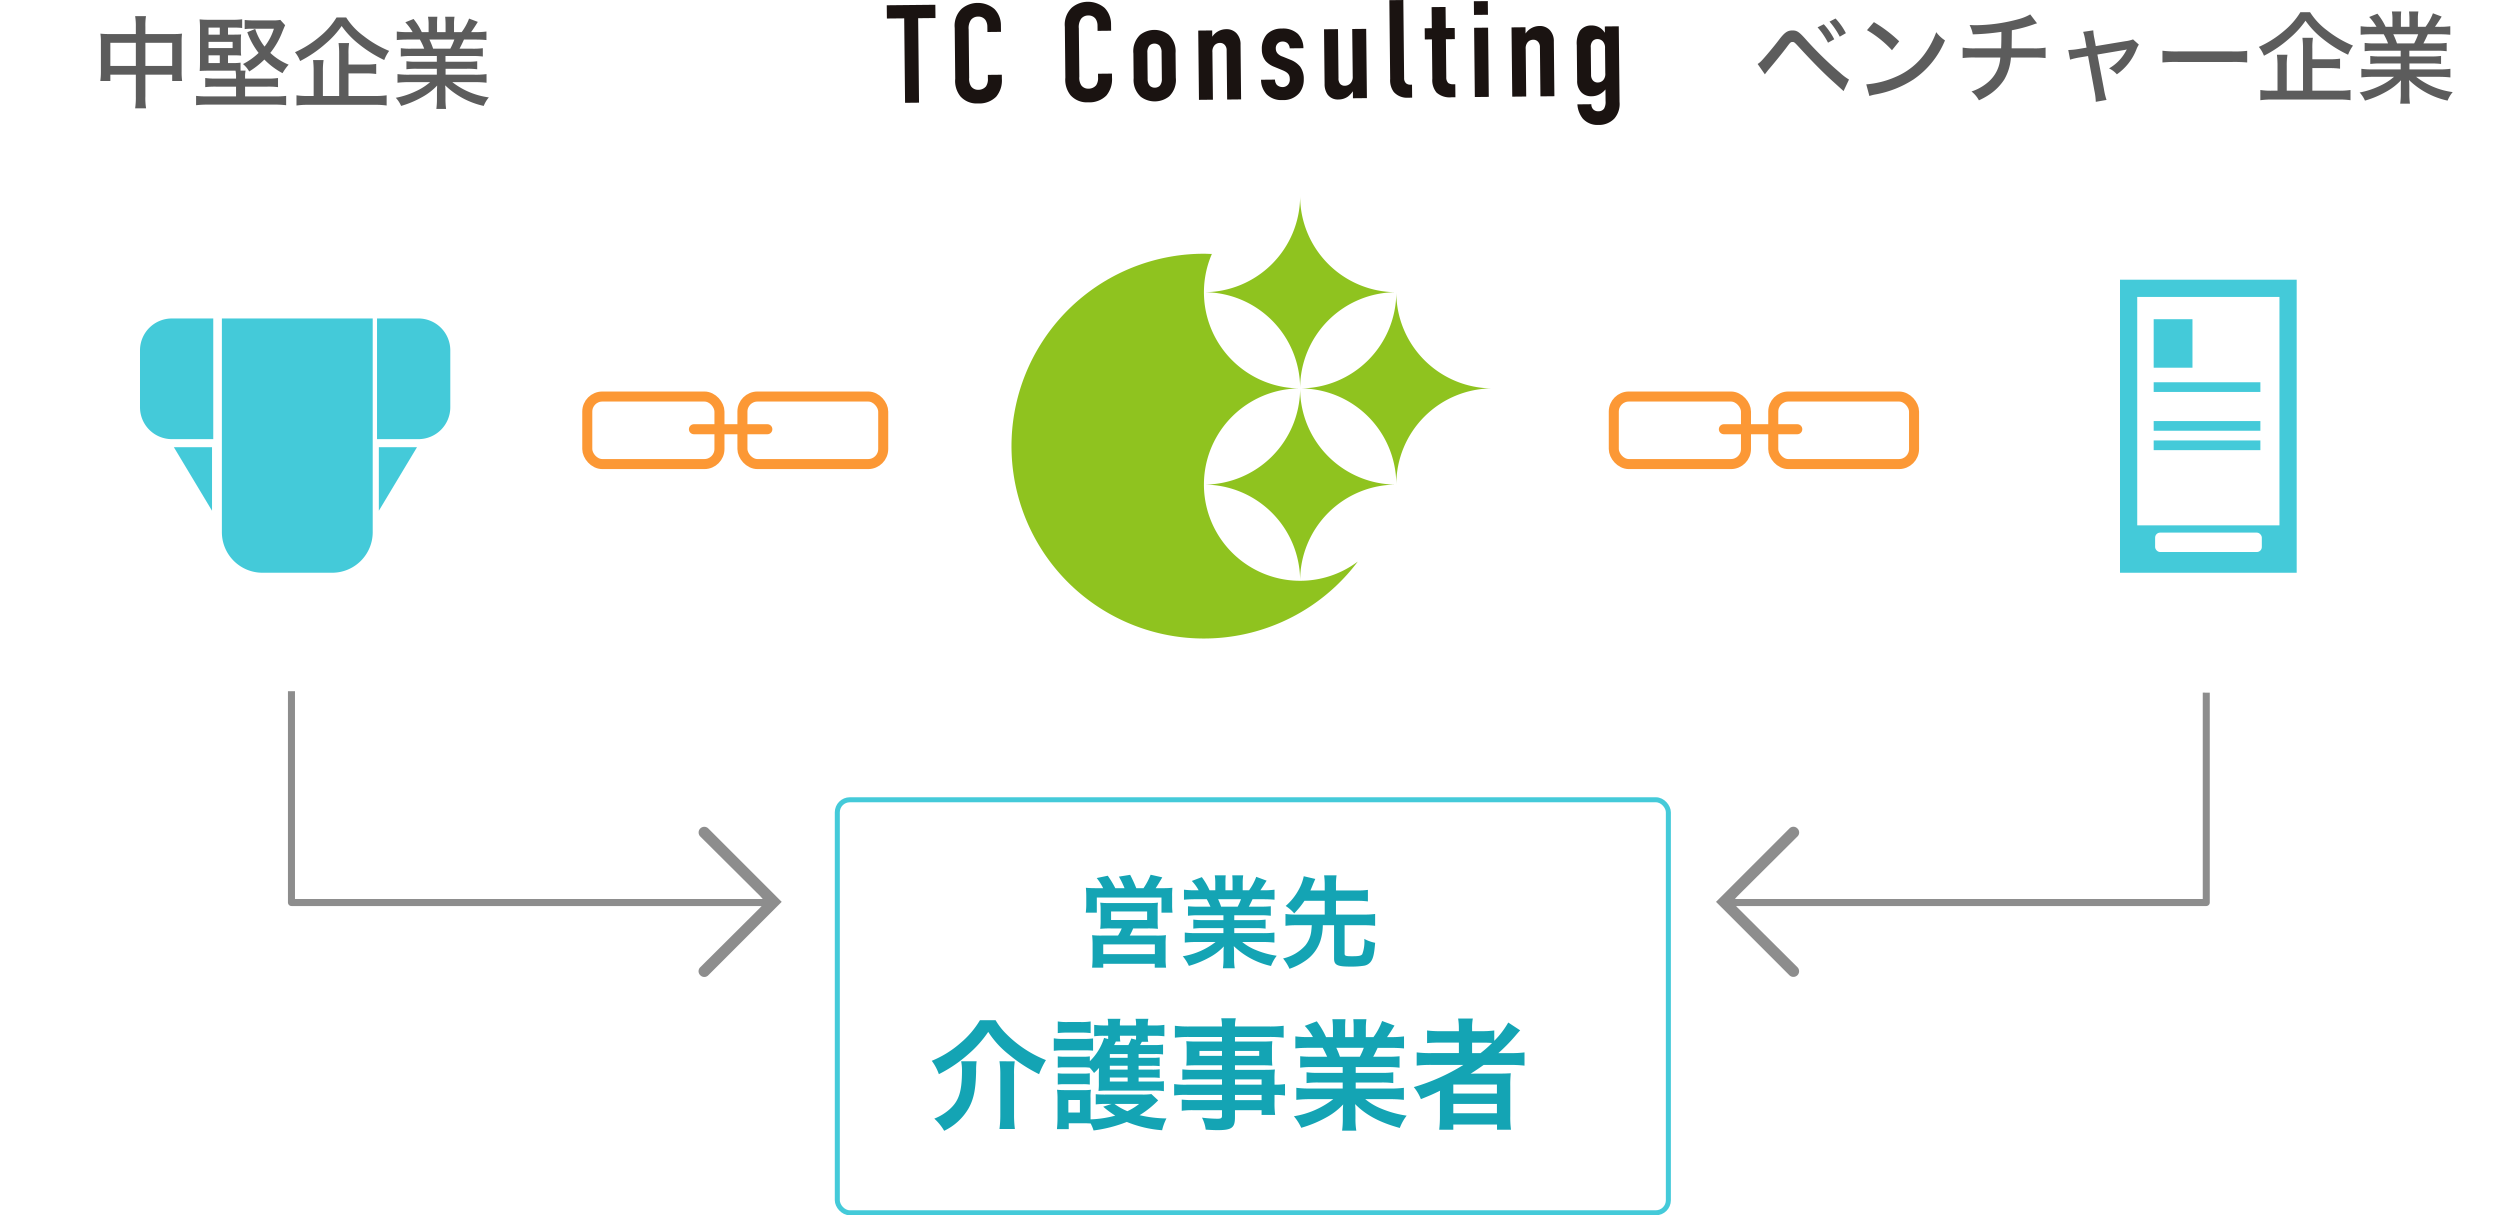 <svg xmlns="http://www.w3.org/2000/svg" xmlns:xlink="http://www.w3.org/1999/xlink" width="498" height="242.085" viewBox="0 0 498 242.085">
  <defs>
    <filter id="楕円形_252" x="0" y="30.828" width="115.867" height="115.867" filterUnits="userSpaceOnUse">
      <feOffset dy="3" input="SourceAlpha"/>
      <feGaussianBlur stdDeviation="3" result="blur"/>
      <feFlood flood-opacity="0.161"/>
      <feComposite operator="in" in2="blur"/>
      <feComposite in="SourceGraphic"/>
    </filter>
    <filter id="パス_5912" x="381.886" y="30.865" width="116.114" height="116.114" filterUnits="userSpaceOnUse">
      <feOffset dy="3" input="SourceAlpha"/>
      <feGaussianBlur stdDeviation="3" result="blur-2"/>
      <feFlood flood-opacity="0.161"/>
      <feComposite operator="in" in2="blur-2"/>
      <feComposite in="SourceGraphic"/>
    </filter>
  </defs>
  <g id="img022_sp" transform="translate(-328 -17271)">
    <g id="グループ_4884" data-name="グループ 4884" transform="translate(386.057 17402.682)" opacity="0.7">
      <path id="noun_Arrow_1167539" d="M4.283,13.817,16.218,1.941a1.1,1.1,0,0,0,0-1.6,1.1,1.1,0,0,0-1.6,0L.8,14.16h0l-.8.8.8.8h0l13.82,13.817a1.131,1.131,0,1,0,1.6-1.6L4.283,16.1C3.289,15.029,3.268,14.916,4.283,13.817Z" transform="translate(97.659 62.927) rotate(180)" fill="#5c5c5c"/>
      <path id="パス_5914" data-name="パス 5914" d="M-8618.8-1444.389v48.1h94.881" transform="translate(8618.802 1444.389)" fill="none" stroke="#5c5c5c" stroke-linecap="round" stroke-linejoin="round" stroke-width="1.4"/>
    </g>
    <g id="グループ_4885" data-name="グループ 4885" transform="translate(669.829 17402.682)" opacity="0.7">
      <path id="noun_Arrow_1167539-2" data-name="noun_Arrow_1167539" d="M4.283,16.1,16.218,27.977a1.131,1.131,0,0,1-1.6,1.6L.8,15.759h0l-.8-.8.8-.8h0L14.619.343a1.1,1.1,0,0,1,1.6,0,1.1,1.1,0,0,1,0,1.6L4.283,13.817C3.289,14.89,3.268,15,4.283,16.1Z" transform="translate(0 33.008)" fill="#5c5c5c"/>
      <path id="パス_5914-2" data-name="パス 5914" d="M-8523.8-1444.389v48.1h-95" transform="translate(8621.46 1444.389)" fill="none" stroke="#5c5c5c" stroke-linecap="round" stroke-linejoin="round" stroke-width="1.4"/>
    </g>
    <g id="グループ_4464" data-name="グループ 4464" transform="translate(443.985 17348.99)">
      <g id="長方形_1883" data-name="長方形 1883" fill="none" stroke="#fc9835" stroke-width="2">
        <rect width="28.33" height="15.453" rx="4" stroke="none"/>
        <rect x="1" y="1" width="26.33" height="13.453" rx="3" fill="none"/>
      </g>
      <g id="長方形_1884" data-name="長方形 1884" transform="translate(30.905)" fill="none" stroke="#fc9835" stroke-width="2">
        <rect width="30.047" height="15.453" rx="4" stroke="none"/>
        <rect x="1" y="1" width="28.047" height="13.453" rx="3" fill="none"/>
      </g>
      <line id="線_254" data-name="線 254" x2="14.624" transform="translate(22.245 7.513)" fill="none" stroke="#fc9835" stroke-linecap="round" stroke-width="2"/>
    </g>
    <path id="パス_7254" data-name="パス 7254" d="M-30.94-13.22h-5.38A13.694,13.694,0,0,1-38-13.3a10.841,10.841,0,0,1,.1,1.68v5.86a14.021,14.021,0,0,1-.12,1.9h2V-5.12h5.08v4.3a15.267,15.267,0,0,1-.14,2.4h2.18a12.539,12.539,0,0,1-.14-2.4v-4.3h5.34v1.26h1.98a13.457,13.457,0,0,1-.1-1.9v-5.86a13.905,13.905,0,0,1,.08-1.68,13.026,13.026,0,0,1-1.7.08h-5.6V-14.7a11.965,11.965,0,0,1,.12-2.08h-2.16a12.12,12.12,0,0,1,.14,2.14Zm0,1.74v4.62h-5.08v-4.62Zm1.9,4.62v-4.62h5.34v4.62Zm16.46-2.12h1.1a14.059,14.059,0,0,1,1.52.06A9.253,9.253,0,0,1-10.02-10v-2.16a7.586,7.586,0,0,1,.06-.98c-.28.02-.74.04-1.44.04h-1.18v-1.4h1.16a12.552,12.552,0,0,1,1.66.08v-1.74a13.732,13.732,0,0,1-2.02.1h-4.44a17.825,17.825,0,0,1-2.02-.08,17.657,17.657,0,0,1,.08,2v6.38c0,.86-.02,1.34-.06,1.9.6-.04,1.02-.06,1.98-.06h5.16a6.168,6.168,0,0,1,.1,1.36v.22h-3.86a15.2,15.2,0,0,1-2.28-.12v1.82a16.646,16.646,0,0,1,2.26-.1h3.88V-.8h-5.7a16.827,16.827,0,0,1-2.26-.1V.96A19.312,19.312,0,0,1-16.56.84H-3.42A20.029,20.029,0,0,1-1,.96V-.9a16.261,16.261,0,0,1-2.28.1h-5.9V-2.74H-4.8a15.01,15.01,0,0,1,2.18.1V-4.46a13.809,13.809,0,0,1-2.2.12H-9.18v-.22a6.259,6.259,0,0,1,.1-1.38h-1V-7.52a10.428,10.428,0,0,1-1.66.08h-.84Zm-1.64,0v1.54h-2.24V-8.98Zm-2.24-1.44v-1.24h4.8v1.24Zm0-2.68v-1.4h2.24v1.4Zm14.3-2.94a7.354,7.354,0,0,1-1.56.1H-7.36a16.844,16.844,0,0,1-1.9-.08v1.82a10.7,10.7,0,0,1,1.46-.08h4.36A10.782,10.782,0,0,1-5.3-10.72a11.024,11.024,0,0,1-1.86-3.52l-1.58.66A14.736,14.736,0,0,0-6.48-9.46,13.2,13.2,0,0,1-9.6-7.24,5.313,5.313,0,0,1-8.36-5.76,16.37,16.37,0,0,0-5.34-8.14,14.9,14.9,0,0,0-1.72-5.42,9.976,9.976,0,0,1-.5-7.12,11.779,11.779,0,0,1-4.16-9.46a15.669,15.669,0,0,0,2.44-4.3c.2-.48.34-.82.52-1.22ZM11.42-5.38h3.4a14.975,14.975,0,0,1,2.12.12v-2a14.151,14.151,0,0,1-2.14.12H11.42V-9.26a12.847,12.847,0,0,1,.12-2.16H9.44a16.25,16.25,0,0,1,.12,2.2V-.88H6.32v-4.9a13.515,13.515,0,0,1,.14-2.26H4.36a18.114,18.114,0,0,1,.12,2.26v4.9H3.38a13.38,13.38,0,0,1-2.32-.14V1.02A16.3,16.3,0,0,1,3.52.88H16.6a15.892,15.892,0,0,1,2.42.14V-1.02a14.888,14.888,0,0,1-2.42.14H11.42ZM9.04-16.52a14.86,14.86,0,0,1-3.22,3.7A20.624,20.624,0,0,1,.76-9.6,6.3,6.3,0,0,1,1.78-7.84a24.158,24.158,0,0,0,5.14-3.52,17.87,17.87,0,0,0,3.14-3.46,17.055,17.055,0,0,0,3.42,3.6,24.945,24.945,0,0,0,5.06,3.18,7.806,7.806,0,0,1,.98-1.82,21.5,21.5,0,0,1-5.08-2.96,13.641,13.641,0,0,1-3.48-3.7ZM29.02-8.84V-7.7h-4a14.682,14.682,0,0,1-2.06-.1v1.6a14.338,14.338,0,0,1,2.06-.1h4v1.18h-5.5a16.537,16.537,0,0,1-2.34-.12v1.72a20.24,20.24,0,0,1,2.34-.12h4.16a11.7,11.7,0,0,1-2.86,1.82,15.993,15.993,0,0,1-3.98,1.3A5.666,5.666,0,0,1,21.9,1.1,19.043,19.043,0,0,0,26.02-.62a11.972,11.972,0,0,0,3.06-2.34c-.04.82-.04,1.04-.04,1.5v1.1a14.833,14.833,0,0,1-.12,2.06h1.94a14.325,14.325,0,0,1-.12-2.04V-1.48c0-.44,0-.76-.06-1.52a15.9,15.9,0,0,0,7.68,4.1A5.918,5.918,0,0,1,39.38-.6,15,15,0,0,1,32.1-3.64h4.46a21.111,21.111,0,0,1,2.36.12V-5.24a16.61,16.61,0,0,1-2.38.12H30.76V-6.3h4.2a14.958,14.958,0,0,1,2.1.1V-7.8a14.785,14.785,0,0,1-2.1.1H30.74V-8.84h5.32a15.1,15.1,0,0,1,2.12.1V-10.4a14.754,14.754,0,0,1-2.12.1H33.54c.34-.66.56-1.1.88-1.82h2.14c.98,0,1.7.04,2.34.1v-1.7a16.021,16.021,0,0,1-2.26.12h-.8c.36-.5.84-1.22,1.34-2.04l-1.74-.66a10.986,10.986,0,0,1-1.48,2.7H32.44v-1.46a9.081,9.081,0,0,1,.1-1.6H30.68a14.3,14.3,0,0,1,.08,1.54v1.52h-1.7v-1.52a14.488,14.488,0,0,1,.06-1.54H27.26a8.7,8.7,0,0,1,.12,1.6v1.46H26.02a12.564,12.564,0,0,0-1.64-2.62l-1.64.66A10.47,10.47,0,0,1,24.2-13.6h-.94a15.384,15.384,0,0,1-2.22-.12v1.7c.62-.06,1.34-.1,2.3-.1h2.3a12.012,12.012,0,0,1,.86,1.82H23.9a13.674,13.674,0,0,1-2.06-.1v1.66a14.338,14.338,0,0,1,2.06-.1Zm-.74-1.46a15.021,15.021,0,0,0-.74-1.82H32.5a12.1,12.1,0,0,1-.8,1.82Z" transform="translate(386 17291)" fill="#5c5c5c"/>
    <path id="パス_7253" data-name="パス 7253" d="M-67.64-4.14l.62-.8c1.34-1.56,2.76-3.32,3.6-4.42.84-1.14.92-1.22,1.28-1.22s.38.02,1.68,1.44c2.78,3,4.68,4.9,6.58,6.6L-51.96-.8l1.08-2.3A10.709,10.709,0,0,1-52.7-4.48a69.177,69.177,0,0,1-6.62-6.44c-1.48-1.68-1.9-1.96-2.82-1.96-1,0-1.58.4-2.74,1.94-.98,1.3-2.94,3.62-3.5,4.18a3.91,3.91,0,0,1-.7.56Zm10.5-9.36a14.7,14.7,0,0,1,2.08,3.06l1.24-.68a13.361,13.361,0,0,0-2.08-3Zm2.38-1.14a15.265,15.265,0,0,1,2.04,3l1.22-.7a12.435,12.435,0,0,0-2.06-2.92Zm7.46,1.7a21.784,21.784,0,0,1,4.98,4l1.44-1.78a27.319,27.319,0,0,0-5.04-3.82ZM-46.82.18a8.447,8.447,0,0,1,1.26-.32,20.7,20.7,0,0,0,7.56-3,17.362,17.362,0,0,0,6.24-7.76,6.753,6.753,0,0,1-1.74-1.64A17.513,17.513,0,0,1-35.6-8.5a13.732,13.732,0,0,1-5.96,4.86,18.082,18.082,0,0,1-5.88,1.5Zm32.04-16.26a9.363,9.363,0,0,1-2.36.96,33.543,33.543,0,0,1-8.5,1.2c-.32,0-.62-.02-1.22-.04a5.887,5.887,0,0,1,.64,1.86,47.1,47.1,0,0,0,5.7-.5c0,1.46-.02,2.58-.06,3.28H-25.5a14.655,14.655,0,0,1-2.74-.14v2.08a17.611,17.611,0,0,1,2.72-.1h4.78a6.917,6.917,0,0,1-2.6,5.04A9.682,9.682,0,0,1-26.48-.72,5.519,5.519,0,0,1-25,1.04,14.24,14.24,0,0,0-23.18.06a10.478,10.478,0,0,0,3.24-3.18,10.186,10.186,0,0,0,1.32-4.36h4.28a20.461,20.461,0,0,1,2.62.1V-9.46a13.3,13.3,0,0,1-2.64.14h-4.12c0-.3.02-1.5.04-3.6a28.088,28.088,0,0,0,4.28-1.14,7.011,7.011,0,0,1,.74-.24ZM-3.56-9.46l-1.64.28a14.406,14.406,0,0,1-2,.2l.36,1.92a14.175,14.175,0,0,1,2-.46l1.58-.26L-2-.9a12.5,12.5,0,0,1,.28,2.24L.42.96A13.8,13.8,0,0,1-.1-1.22L-1.4-8.08l5.2-.88a3.731,3.731,0,0,0,.66-.14l-.22.4A8.7,8.7,0,0,1,.92-5.32,4.882,4.882,0,0,1,2.48-4.14a10.782,10.782,0,0,0,3.9-4.98,4.928,4.928,0,0,1,.48-.94L5.7-11.1a6.215,6.215,0,0,1-1.52.36l-5.9.98-.26-1.42a10.44,10.44,0,0,1-.24-1.72l-2.02.3a8.579,8.579,0,0,1,.42,1.68ZM11.56-6.5a28.521,28.521,0,0,1,3.1-.1H25.44a29.4,29.4,0,0,1,3,.1V-8.82a20.364,20.364,0,0,1-2.98.12H14.64a23,23,0,0,1-3.08-.14ZM41.42-5.38h3.4a14.975,14.975,0,0,1,2.12.12v-2a14.151,14.151,0,0,1-2.14.12H41.42V-9.26a12.847,12.847,0,0,1,.12-2.16h-2.1a16.25,16.25,0,0,1,.12,2.2V-.88H36.32v-4.9a13.515,13.515,0,0,1,.14-2.26h-2.1a18.114,18.114,0,0,1,.12,2.26v4.9h-1.1a13.38,13.38,0,0,1-2.32-.14V1.02A16.3,16.3,0,0,1,33.52.88H46.6a15.892,15.892,0,0,1,2.42.14V-1.02a14.888,14.888,0,0,1-2.42.14H41.42ZM39.04-16.52a14.86,14.86,0,0,1-3.22,3.7A20.624,20.624,0,0,1,30.76-9.6a6.3,6.3,0,0,1,1.02,1.76,24.158,24.158,0,0,0,5.14-3.52,17.87,17.87,0,0,0,3.14-3.46,17.055,17.055,0,0,0,3.42,3.6,24.945,24.945,0,0,0,5.06,3.18,7.806,7.806,0,0,1,.98-1.82,21.5,21.5,0,0,1-5.08-2.96,13.641,13.641,0,0,1-3.48-3.7ZM59.02-8.84V-7.7h-4a14.682,14.682,0,0,1-2.06-.1v1.6a14.338,14.338,0,0,1,2.06-.1h4v1.18h-5.5a16.537,16.537,0,0,1-2.34-.12v1.72a20.24,20.24,0,0,1,2.34-.12h4.16a11.7,11.7,0,0,1-2.86,1.82,15.993,15.993,0,0,1-3.98,1.3A5.666,5.666,0,0,1,51.9,1.1,19.043,19.043,0,0,0,56.02-.62a11.972,11.972,0,0,0,3.06-2.34c-.04.82-.04,1.04-.04,1.5v1.1a14.832,14.832,0,0,1-.12,2.06h1.94a14.325,14.325,0,0,1-.12-2.04V-1.48c0-.44,0-.76-.06-1.52a15.9,15.9,0,0,0,7.68,4.1A5.918,5.918,0,0,1,69.38-.6,15,15,0,0,1,62.1-3.64h4.46a21.111,21.111,0,0,1,2.36.12V-5.24a16.61,16.61,0,0,1-2.38.12H60.76V-6.3h4.2a14.958,14.958,0,0,1,2.1.1V-7.8a14.785,14.785,0,0,1-2.1.1H60.74V-8.84h5.32a15.1,15.1,0,0,1,2.12.1V-10.4a14.754,14.754,0,0,1-2.12.1H63.54c.34-.66.56-1.1.88-1.82h2.14c.98,0,1.7.04,2.34.1v-1.7a16.021,16.021,0,0,1-2.26.12h-.8c.36-.5.84-1.22,1.34-2.04l-1.74-.66a10.985,10.985,0,0,1-1.48,2.7H62.44v-1.46a9.081,9.081,0,0,1,.1-1.6H60.68a14.3,14.3,0,0,1,.08,1.54v1.52h-1.7v-1.52a14.489,14.489,0,0,1,.06-1.54H57.26a8.7,8.7,0,0,1,.12,1.6v1.46H56.02a12.564,12.564,0,0,0-1.64-2.62l-1.64.66A10.47,10.47,0,0,1,54.2-13.6h-.94a15.384,15.384,0,0,1-2.22-.12v1.7c.62-.06,1.34-.1,2.3-.1h2.3a12.012,12.012,0,0,1,.86,1.82H53.9a13.674,13.674,0,0,1-2.06-.1v1.66a14.338,14.338,0,0,1,2.06-.1Zm-.74-1.46a15.021,15.021,0,0,0-.74-1.82H62.5a12.1,12.1,0,0,1-.8,1.82Z" transform="translate(747.2 17289.945)" fill="#5c5c5c"/>
    <g id="グループ_4466" data-name="グループ 4466" transform="translate(648.469 17348.99)">
      <g id="長方形_1883-2" data-name="長方形 1883" fill="none" stroke="#fc9835" stroke-width="2">
        <rect width="28.33" height="15.453" rx="4" stroke="none"/>
        <rect x="1" y="1" width="26.33" height="13.453" rx="3" fill="none"/>
      </g>
      <g id="長方形_1884-2" data-name="長方形 1884" transform="translate(31.764)" fill="none" stroke="#fc9835" stroke-width="2">
        <rect width="30.047" height="15.453" rx="4" stroke="none"/>
        <rect x="1" y="1" width="28.047" height="13.453" rx="3" fill="none"/>
      </g>
      <line id="線_254-2" data-name="線 254" x2="14.624" transform="translate(22.925 7.513)" fill="none" stroke="#fc9835" stroke-linecap="round" stroke-width="2"/>
    </g>
    <g id="長方形_1888" data-name="長方形 1888" transform="translate(494.293 17429.813)" fill="#fff" stroke="#44cad9" stroke-width="1">
      <rect width="166.546" height="83.273" rx="3" stroke="none"/>
      <rect x="0.5" y="0.5" width="165.546" height="82.273" rx="2.5" fill="none"/>
    </g>
    <path id="パス_7255" data-name="パス 7255" d="M-26.48-14.2c-.9,0-1.46-.02-2.12-.08a17.938,17.938,0,0,1,.08,1.82v1.58a13.053,13.053,0,0,1-.1,1.56h2.2v-3.02h12.88v3.02h2.2a12.616,12.616,0,0,1-.08-1.58v-1.6a15.041,15.041,0,0,1,.06-1.78,20.269,20.269,0,0,1-2.14.08h-1.2c.38-.56.98-1.54,1.32-2.16l-2.32-.52a13.693,13.693,0,0,1-1.42,2.68h-1.44a26.558,26.558,0,0,0-1.22-2.66l-2.24.36a18.456,18.456,0,0,1,1.12,2.3h-1.84a18.619,18.619,0,0,0-1.5-2.48l-2.2.46a10.77,10.77,0,0,1,1.28,2.02Zm5.02,8.02a8.046,8.046,0,0,1-.74,1.42h-3.3a15.225,15.225,0,0,1-1.86-.08,15.255,15.255,0,0,1,.1,1.9v2.6c0,.68-.04,1.3-.1,1.98h2.22V.86h10.26v.78h2.26a13.007,13.007,0,0,1-.1-1.96v-2.6a15.083,15.083,0,0,1,.08-1.92,14.924,14.924,0,0,1-1.9.08h-5.32a13.179,13.179,0,0,0,.68-1.42h2.84a20.656,20.656,0,0,1,2.1.08,12.7,12.7,0,0,1-.06-1.8V-9.74a10.13,10.13,0,0,1,.06-1.58,10.325,10.325,0,0,1-1.46.08h-8.52a11.06,11.06,0,0,1-1.52-.08,10.17,10.17,0,0,1,.08,1.52v1.9a13.953,13.953,0,0,1-.08,1.8,18.512,18.512,0,0,1,2.1-.08Zm-2.12-3.38h7.18v1.7h-7.18ZM-25.14-3h10.28v1.94H-25.14ZM-1.2-8.8v.96H-5.16a14.2,14.2,0,0,1-2.04-.1v1.8a14.373,14.373,0,0,1,2.04-.1H-1.2v1H-6.5a18.565,18.565,0,0,1-2.4-.12v2a21.985,21.985,0,0,1,2.42-.12h3.72A14.377,14.377,0,0,1-9.3-.64,8.186,8.186,0,0,1-8.08,1.28,19.35,19.35,0,0,0-4-.4,11.123,11.123,0,0,0-1.12-2.6a13.466,13.466,0,0,0-.06,1.36v.96A14.927,14.927,0,0,1-1.3,1.76H1.06A11.379,11.379,0,0,1,.92-.26v-.98A13.69,13.69,0,0,0,.86-2.66,15.606,15.606,0,0,0,8.28,1.3,7.92,7.92,0,0,1,9.42-.74,17.166,17.166,0,0,1,5.26-1.88a10.383,10.383,0,0,1-2.72-1.6H6.56a21.606,21.606,0,0,1,2.4.12v-2a17.665,17.665,0,0,1-2.42.12H.96v-1H5.14a14.682,14.682,0,0,1,2.06.1v-1.8a14.509,14.509,0,0,1-2.06.1H.96V-8.8H6.18a14.681,14.681,0,0,1,2.06.1v-1.9a18.392,18.392,0,0,1-2.06.08H3.86c.28-.5.36-.68.74-1.48h2c.98,0,1.76.04,2.38.1v-2a16.217,16.217,0,0,1-2.26.12H6.16c.44-.62.76-1.12,1.24-1.92l-2.06-.76A10.672,10.672,0,0,1,3.9-13.78H2.64V-15.2a10.5,10.5,0,0,1,.1-1.56H.56a14.244,14.244,0,0,1,.06,1.48v1.5H-.8v-1.5a13.469,13.469,0,0,1,.06-1.48H-2.92a11.123,11.123,0,0,1,.1,1.56v1.42H-3.96A14.14,14.14,0,0,0-5.5-16.4l-2,.76a8.454,8.454,0,0,1,1.36,1.86h-.64a16.948,16.948,0,0,1-2.28-.12v2c.64-.06,1.4-.1,2.38-.1h2.16c.22.38.44.84.74,1.48H-6.2a18.165,18.165,0,0,1-2.06-.08v1.9A14.856,14.856,0,0,1-6.2-8.8Zm-.46-1.72A12.766,12.766,0,0,0-2.26-12H2.3a11.664,11.664,0,0,1-.66,1.48Zm20.64-1.16v2.74h-5.6a16.168,16.168,0,0,1-2.22-.12V-6.7a17,17,0,0,1,2.22-.12H16.4c-.06.84-.08.96-.12,1.3A5.533,5.533,0,0,1,15.12-2.8,8.431,8.431,0,0,1,10.68-.2a9.059,9.059,0,0,1,1.28,2.06A12.729,12.729,0,0,0,15,.34a7.76,7.76,0,0,0,3.12-4.06,10.925,10.925,0,0,0,.48-3.1h2.24V-.2c0,1.3.62,1.62,3.22,1.62a16.255,16.255,0,0,0,2.78-.18A2.076,2.076,0,0,0,28.2.38c.44-.62.66-1.58.82-3.7a7.465,7.465,0,0,1-2.16-.78,7.054,7.054,0,0,1-.4,3.04c-.22.32-.66.42-2.04.42-1.24,0-1.48-.08-1.48-.52V-6.82h3.84a17.118,17.118,0,0,1,2.24.12V-9.06a16.291,16.291,0,0,1-2.24.12H21.22v-2.74h4.2a15.605,15.605,0,0,1,2.16.12v-2.3a15.605,15.605,0,0,1-2.16.12h-4.2V-14.8a11.431,11.431,0,0,1,.12-1.96H18.86a14.731,14.731,0,0,1,.12,1.96v1.06H16.12c.18-.38.2-.44.6-1.42.2-.46.32-.74.38-.88l-2.3-.54a9.065,9.065,0,0,1-.98,2.64,11.387,11.387,0,0,1-2.62,3.28,8.112,8.112,0,0,1,1.7,1.48,16.456,16.456,0,0,0,2.04-2.5ZM-49.7,12.1a17.794,17.794,0,0,1-3.84,4.512,20.357,20.357,0,0,1-5.76,3.576,9.884,9.884,0,0,1,1.416,2.664,27.494,27.494,0,0,0,5.9-4.008,22.347,22.347,0,0,0,3.936-4.416,18.212,18.212,0,0,0,4.08,4.488,30.253,30.253,0,0,0,6.048,3.936,15.969,15.969,0,0,1,1.368-2.808,23.232,23.232,0,0,1-7.9-5.208A13.058,13.058,0,0,1-46.584,12.1Zm-3.744,8.184a9.182,9.182,0,0,1,.168,1.752c0,4.3-.6,6.168-2.544,7.872a10.158,10.158,0,0,1-2.976,1.8,10.047,10.047,0,0,1,1.968,2.424,11.185,11.185,0,0,0,4.9-4.536c1.008-1.848,1.392-3.744,1.464-7.32a13.948,13.948,0,0,1,.1-1.992Zm7.632,0a17.44,17.44,0,0,1,.168,2.64v8.016a20.665,20.665,0,0,1-.168,2.832h3.072a21.515,21.515,0,0,1-.168-2.856V22.952a16.366,16.366,0,0,1,.144-2.664Zm27.72,3.24h2.64a11.005,11.005,0,0,1,1.56.072V21.872a10.545,10.545,0,0,1-1.56.072H-18.1v-.768h2.664a11.555,11.555,0,0,1,1.536.072V19.52a10.373,10.373,0,0,1-1.536.072H-18.1v-.744H-15a10.589,10.589,0,0,1,1.776.072V16.952a11.032,11.032,0,0,1-1.824.1h-2.76c.12-.216.192-.336.36-.648h1.272a5.089,5.089,0,0,1-.1-1.2H-15a15.867,15.867,0,0,1,2.04.1v-2.28a11.691,11.691,0,0,1-2.064.12h-1.248a5.413,5.413,0,0,1,.12-1.32H-18.7a5.61,5.61,0,0,1,.1,1.32h-3.216a4.747,4.747,0,0,1,.1-1.32h-2.544a6.3,6.3,0,0,1,.1,1.32h-.744a15.8,15.8,0,0,1-2.04-.12V15.3a14.951,14.951,0,0,1,1.824-.1h.96v.648l-.816-.216a11,11,0,0,1-2.832,4.632V19.3a8.023,8.023,0,0,1-1.464.072h-3.408A8.908,8.908,0,0,1-34.2,19.3V21.56a9.056,9.056,0,0,1,1.512-.072h3.408a9.932,9.932,0,0,1,1.44.072,8.519,8.519,0,0,1,.864,1.056,9.776,9.776,0,0,0,1.008-1.032c-.024.432-.048,1.032-.048,1.2v1.68a12.405,12.405,0,0,1-.072,1.728,16.493,16.493,0,0,1,1.656-.072H-15a11.026,11.026,0,0,1,1.944.12V24.248a12.519,12.519,0,0,1-1.632.072H-18.1Zm-2.184,0v.792h-3.552v-.792Zm0-1.584h-3.552v-.768h3.552Zm0-2.352h-3.552v-.744h3.552Zm-1.464-3.24a5.988,5.988,0,0,1-.072-1.152H-18.6c0,.336,0,.456-.024.792l-.936-.24a7.07,7.07,0,0,1-.576,1.3h-2.832c.264-.528.264-.528.336-.7Zm6.192,10.464a11.454,11.454,0,0,1-1.8.1h-7.32a19.091,19.091,0,0,1-1.968-.072v2.04a15.131,15.131,0,0,1,1.968-.1h1.2l-1.68.552a19.266,19.266,0,0,0,2.4,1.776,21.332,21.332,0,0,1-4.92.744V27.68a9.467,9.467,0,0,1,.072-1.728,8.85,8.85,0,0,1-1.44.072h-3.7a14.852,14.852,0,0,1-1.608-.072,14.592,14.592,0,0,1,.1,1.848v3.672c0,.744-.048,1.608-.12,2.328h2.352V32.624h3c.456,0,.84.024,1.368.048a8.231,8.231,0,0,1,.576,1.392,27.59,27.59,0,0,0,6.624-1.7,23.115,23.115,0,0,0,7.032,1.656,9.85,9.85,0,0,1,.864-2.352,24.744,24.744,0,0,1-5.352-.648,19,19,0,0,0,3.7-2.952ZM-18,28.784a11.415,11.415,0,0,1-2.328,1.44,12.23,12.23,0,0,1-2.568-1.44Zm-14.088-.792h2.3v2.5h-2.3ZM-34.2,14.672a14.969,14.969,0,0,1,1.944-.1h2.664a14.277,14.277,0,0,1,1.944.1V12.344a10.7,10.7,0,0,1-1.944.12h-2.664a10.541,10.541,0,0,1-1.944-.12Zm-.792,3.528a14.5,14.5,0,0,1,1.944-.1h4.056a15.408,15.408,0,0,1,1.824.072V15.728a12.786,12.786,0,0,1-1.944.1h-3.936a10.7,10.7,0,0,1-1.944-.12Zm.792,6.72a8.9,8.9,0,0,1,1.488-.072h3.384a8.907,8.907,0,0,1,1.512.072V22.664a8.175,8.175,0,0,1-1.488.072h-3.384a8.907,8.907,0,0,1-1.512-.072Zm32.712.024H-8.424a16.465,16.465,0,0,1-2.592-.12V27.1a17.188,17.188,0,0,1,2.64-.12h6.888v1.032H-7.224a17.431,17.431,0,0,1-2.28-.1v2.232a16.359,16.359,0,0,1,2.376-.12h5.64v1.152c0,.432-.192.552-.936.552a27.217,27.217,0,0,1-3.048-.216A6.831,6.831,0,0,1-4.728,33.9c.768.048,1.728.1,2.3.1,2.928,0,3.528-.456,3.528-2.616V30.032h5.3v.936H9.1a18.045,18.045,0,0,1-.12-2.592V26.984a14.259,14.259,0,0,1,2.088.12v-2.28a13.56,13.56,0,0,1-2.088.12V24.1a16.24,16.24,0,0,1,.072-2.184c-.672.048-1.152.072-2.568.072H1.1V21.08h5.52c.768,0,1.392.024,1.92.072a15.165,15.165,0,0,1-.072-1.608V17.96a16.337,16.337,0,0,1,.072-1.68c-.576.048-1.1.072-2.016.072H1.1V15.44H7.992a23.144,23.144,0,0,1,2.808.144V13.208a22.512,22.512,0,0,1-2.952.144H1.1a6.78,6.78,0,0,1,.168-1.632h-2.9a8.868,8.868,0,0,1,.144,1.632H-7.92a22.262,22.262,0,0,1-2.952-.144v2.376a23.144,23.144,0,0,1,2.808-.144h6.576v.912H-6.552c-.912,0-1.416-.024-2.04-.072.048.576.072,1.008.072,1.68v1.584c0,.6-.024,1.1-.072,1.608.552-.048,1.152-.072,2.016-.072h5.088v.912h-5.64a17.963,17.963,0,0,1-2.256-.1v2.088a19.934,19.934,0,0,1,2.208-.1h5.688Zm2.592,0V23.888h5.3v1.056Zm0,2.04h5.3v1.032H1.1Zm-2.592-8.76v.984H-5.976v-.984Zm2.592,0H5.928v.984H1.1ZM22.56,21.44v1.152H17.808a17.042,17.042,0,0,1-2.448-.12v2.16a17.247,17.247,0,0,1,2.448-.12H22.56v1.2H16.2a22.278,22.278,0,0,1-2.88-.144v2.4a26.382,26.382,0,0,1,2.9-.144h4.464a17.253,17.253,0,0,1-7.848,3.408,9.823,9.823,0,0,1,1.464,2.3,23.219,23.219,0,0,0,4.9-2.016,13.348,13.348,0,0,0,3.456-2.64,16.159,16.159,0,0,0-.072,1.632v1.152a17.913,17.913,0,0,1-.144,2.448h2.832a13.655,13.655,0,0,1-.168-2.424V30.512a16.428,16.428,0,0,0-.072-1.7c2.16,2.184,4.872,3.648,8.9,4.752A9.5,9.5,0,0,1,35.3,31.112a20.6,20.6,0,0,1-4.992-1.368,12.459,12.459,0,0,1-3.264-1.92h4.824a25.927,25.927,0,0,1,2.88.144v-2.4a21.2,21.2,0,0,1-2.9.144h-6.7v-1.2h5.016a17.618,17.618,0,0,1,2.472.12v-2.16a17.411,17.411,0,0,1-2.472.12H25.152V21.44h6.264a17.618,17.618,0,0,1,2.472.12V19.28a22.071,22.071,0,0,1-2.472.1H28.632c.336-.6.432-.816.888-1.776h2.4c1.176,0,2.112.048,2.856.12v-2.4a19.461,19.461,0,0,1-2.712.144h-.672c.528-.744.912-1.344,1.488-2.3l-2.472-.912a12.806,12.806,0,0,1-1.728,3.216H27.168v-1.7a12.6,12.6,0,0,1,.12-1.872H24.672a17.094,17.094,0,0,1,.072,1.776v1.8h-1.7v-1.8a16.163,16.163,0,0,1,.072-1.776H20.5a13.348,13.348,0,0,1,.12,1.872v1.7H19.248A16.968,16.968,0,0,0,17.4,12.32l-2.4.912a10.145,10.145,0,0,1,1.632,2.232h-.768a20.338,20.338,0,0,1-2.736-.144v2.4c.768-.072,1.68-.12,2.856-.12h2.592c.264.456.528,1.008.888,1.776h-2.9a21.8,21.8,0,0,1-2.472-.1v2.28a17.827,17.827,0,0,1,2.472-.12Zm-.552-2.064a15.319,15.319,0,0,0-.72-1.776H26.76a14,14,0,0,1-.792,1.776Zm24.6,1.632a39.884,39.884,0,0,1-9.888,4.416,8.773,8.773,0,0,1,1.416,2.4c1.848-.744,2.352-.96,3.816-1.68-.024.432-.024.96-.024,1.344v3.72a22.285,22.285,0,0,1-.144,2.712h2.808V32.888H53.3V33.92h2.784a18.763,18.763,0,0,1-.144-2.712V25.28a23.07,23.07,0,0,1,.1-2.616c-.7.048-1.368.072-2.52.072H49.992c-.624,0-1.416,0-1.944.024,1.08-.7,1.68-1.1,2.592-1.752H55.8a25.072,25.072,0,0,1,2.976.144v-2.64a20.338,20.338,0,0,1-2.736.144H53.568a35.083,35.083,0,0,0,3.264-3.312q.828-.972,1.08-1.224l-2.376-1.56a17.091,17.091,0,0,1-2.784,3.648V14.144a19.074,19.074,0,0,1-2.688.144H48.336V13.88a10.226,10.226,0,0,1,.144-2.112H45.552A12.842,12.842,0,0,1,45.7,13.88v.408h-3.5a20.238,20.238,0,0,1-2.832-.144v2.52a26.46,26.46,0,0,1,2.736-.1h3.6v2.088H40.224a21.123,21.123,0,0,1-2.928-.144v2.64a24.158,24.158,0,0,1,2.88-.144Zm1.728-2.352V16.568H50.3c.96,0,1.368.024,2.016.072a23.476,23.476,0,0,1-2.3,2.016ZM44.592,24.92H53.28V26.7H44.592Zm0,3.864H53.28v1.848H44.592Z" transform="translate(572.906 17462.125)" fill="#14a4b4"/>
    <g id="グループ_4889" data-name="グループ 4889" transform="translate(337 17307.828)">
      <g transform="matrix(1, 0, 0, 1, -9, -36.83)" filter="url(#楕円形_252)">
        <circle id="楕円形_252-2" data-name="楕円形 252" cx="48.933" cy="48.933" r="48.933" transform="translate(9 36.83)" fill="#fff"/>
      </g>
      <g id="グループ_4540" data-name="グループ 4540" transform="translate(18.887 26.612)">
        <path id="長方形_1915" data-name="長方形 1915" d="M0,0H30.047a0,0,0,0,1,0,0V42.571a8.079,8.079,0,0,1-8.079,8.079H8.079A8.079,8.079,0,0,1,0,42.571V0A0,0,0,0,1,0,0Z" transform="translate(16.311)" fill="#44cad9"/>
        <path id="長方形_1916" data-name="長方形 1916" d="M6.348,0h8.246a0,0,0,0,1,0,0V24.037a0,0,0,0,1,0,0H6.348A6.348,6.348,0,0,1,0,17.689V6.348A6.348,6.348,0,0,1,6.348,0Z" fill="#44cad9"/>
        <path id="パス_5795" data-name="パス 5795" d="M1234.2,302h7.6v12.66" transform="translate(-1227.451 -276.355)" fill="#44cad9"/>
        <path id="長方形_1917" data-name="長方形 1917" d="M6.348,0h8.246a0,0,0,0,1,0,0V24.037a0,0,0,0,1,0,0H6.348A6.348,6.348,0,0,1,0,17.689V6.348A6.348,6.348,0,0,1,6.348,0Z" transform="translate(61.811 24.037) rotate(180)" fill="#44cad9"/>
        <path id="パス_5796" data-name="パス 5796" d="M1267.6,302H1260v12.66" transform="translate(-1212.422 -276.355)" fill="#44cad9"/>
      </g>
    </g>
    <g id="グループ_4892" data-name="グループ 4892" transform="translate(718.886 17307.865)">
      <g transform="matrix(1, 0, 0, 1, -390.89, -36.87)" filter="url(#パス_5912)">
        <path id="パス_5912-2" data-name="パス 5912" d="M49.057,0A49.057,49.057,0,1,1,0,49.057,49.057,49.057,0,0,1,49.057,0Z" transform="translate(390.89 36.87)" fill="#fff"/>
      </g>
      <g id="グループ_4541" data-name="グループ 4541" transform="translate(31.417 18.851)">
        <rect id="長方形_1918" data-name="長方形 1918" width="35.198" height="58.377" fill="#44cad9"/>
        <rect id="長方形_1919" data-name="長方形 1919" width="28.33" height="45.5" transform="translate(3.434 3.434)" fill="#fff"/>
        <rect id="長方形_1920" data-name="長方形 1920" width="21.256" height="3.865" rx="1" transform="translate(6.996 50.381)" fill="#fff"/>
        <rect id="長方形_1921" data-name="長方形 1921" width="7.729" height="9.662" transform="translate(6.709 7.869)" fill="#44cad9"/>
        <rect id="長方形_1922" data-name="長方形 1922" width="21.256" height="1.932" transform="translate(6.709 20.429)" fill="#44cad9"/>
        <rect id="長方形_1923" data-name="長方形 1923" width="21.256" height="1.932" transform="translate(6.709 28.158)" fill="#44cad9"/>
        <rect id="長方形_1924" data-name="長方形 1924" width="21.256" height="1.932" transform="translate(6.709 32.023)" fill="#44cad9"/>
      </g>
    </g>
    <g id="グループ_6638" data-name="グループ 6638" transform="translate(506.739 17273.223)">
      <g id="グループ_4143" data-name="グループ 4143" transform="translate(22.747 36.824)">
        <path id="パス_5612" data-name="パス 5612" d="M57.478,81.817a19.161,19.161,0,1,1,0-38.323A19.161,19.161,0,0,1,39.9,16.711c-.524,0-1.048-.041-1.58-.041A38.323,38.323,0,1,0,68.969,77.982a19.093,19.093,0,0,1-11.5,3.835" transform="translate(0.02 -5.171)" fill="#8fc31f"/>
        <path id="パス_5613" data-name="パス 5613" d="M74.721,55.56A19.161,19.161,0,0,0,93.883,74.721,19.161,19.161,0,0,0,74.721,93.883,19.161,19.161,0,0,0,55.56,74.721h0A19.161,19.161,0,0,0,74.721,55.56" transform="translate(-17.224 -17.235)" fill="#8fc31f"/>
        <path id="パス_5614" data-name="パス 5614" d="M102.5,27.78a19.161,19.161,0,0,0,19.161,19.161h0A19.161,19.161,0,0,0,102.5,66.1,19.161,19.161,0,0,0,83.34,46.941,19.161,19.161,0,0,0,102.5,27.78Z" transform="translate(-25.844 -8.62)" fill="#8fc31f"/>
        <path id="パス_5615" data-name="パス 5615" d="M74.721,0A19.161,19.161,0,0,0,93.883,19.161,19.161,19.161,0,0,0,74.721,38.323,19.161,19.161,0,0,0,55.56,19.161h0A19.161,19.161,0,0,0,74.721,0" transform="translate(-17.224 0)" fill="#8fc31f"/>
      </g>
      <g id="グループ_6637" data-name="グループ 6637" transform="translate(-2.101 -2.223)">
        <path id="パス_7350" data-name="パス 7350" d="M176.7,453.979l.027,2.643-3.448.035.171,16.826-2.781.028-.172-16.826-3.449.035-.027-2.642Z" transform="translate(-167.018 -453.03)" fill="#1a1311"/>
        <path id="パス_7351" data-name="パス 7351" d="M197.514,458.015a2.416,2.416,0,0,0-.375-1.275,1.69,1.69,0,0,0-1.453-.681,1.783,1.783,0,0,0-1.44.655,2.924,2.924,0,0,0-.453,1.924l.1,9.595a2.775,2.775,0,0,0,.379,1.721,1.684,1.684,0,0,0,1.425.681,1.941,1.941,0,0,0,1.551-.683,2.609,2.609,0,0,0,.374-1.589l-.007-.7,2.782-.028.008.807a5.055,5.055,0,0,1-1.132,3.572,4.764,4.764,0,0,1-3.63,1.344,4.331,4.331,0,0,1-3.519-1.438,4.932,4.932,0,0,1-1.009-3.494l-.1-10.1a4.664,4.664,0,0,1,1.38-3.824,4.94,4.94,0,0,1,3.159-1.173,5.091,5.091,0,0,1,3.378,1.218,4.625,4.625,0,0,1,1.284,3.213l.014,1.335-2.7.028Z" transform="translate(-177.472 -452.749)" fill="#1a1311"/>
        <path id="パス_7352" data-name="パス 7352" d="M236.405,457.62a2.412,2.412,0,0,0-.375-1.276,1.689,1.689,0,0,0-1.453-.681,1.784,1.784,0,0,0-1.44.654,2.928,2.928,0,0,0-.453,1.924l.1,9.595a2.778,2.778,0,0,0,.379,1.721,1.683,1.683,0,0,0,1.425.681,1.94,1.94,0,0,0,1.551-.683,2.609,2.609,0,0,0,.373-1.589l-.007-.7,2.781-.029.008.807a5.056,5.056,0,0,1-1.132,3.572,4.762,4.762,0,0,1-3.63,1.344,4.331,4.331,0,0,1-3.52-1.438A4.932,4.932,0,0,1,230,468.031l-.1-10.1a4.666,4.666,0,0,1,1.38-3.825,4.937,4.937,0,0,1,3.159-1.173,5.092,5.092,0,0,1,3.379,1.217,4.627,4.627,0,0,1,1.284,3.213l.014,1.335-2.7.028Z" transform="translate(-194.419 -452.577)" fill="#1a1311"/>
        <path id="パス_7353" data-name="パス 7353" d="M254.1,467.57a4.512,4.512,0,0,1,1.325-3.713,4.62,4.62,0,0,1,5.673-.058,4.511,4.511,0,0,1,1.4,3.684l.05,4.9a4.515,4.515,0,0,1-1.325,3.713,4.619,4.619,0,0,1-5.673.058,4.513,4.513,0,0,1-1.4-3.684Zm5.616-.224a2.067,2.067,0,0,0-.432-1.386,1.482,1.482,0,0,0-2,.02,2.07,2.07,0,0,0-.4,1.395l.053,5.229a2.07,2.07,0,0,0,.432,1.386,1.482,1.482,0,0,0,2-.02,2.067,2.067,0,0,0,.4-1.395Z" transform="translate(-204.966 -456.898)" fill="#1a1311"/>
        <path id="パス_7354" data-name="パス 7354" d="M276.992,462.876l2.782-.028.012,1.251a3.362,3.362,0,0,1,2.739-1.5,2.709,2.709,0,0,1,2.066.785,3.2,3.2,0,0,1,.83,2.328l.11,10.874-2.781.028-.1-9.762a1.527,1.527,0,0,0-.373-1.109,1.222,1.222,0,0,0-.977-.407,1.445,1.445,0,0,0-1.052.455,1.856,1.856,0,0,0-.431,1.4l.1,9.456-2.781.028Z" transform="translate(-214.941 -456.785)" fill="#1a1311"/>
        <path id="パス_7355" data-name="パス 7355" d="M304.877,466.329a1.58,1.58,0,0,0-.427-1,1.387,1.387,0,0,0-1-.351,1.3,1.3,0,0,0-1.349,1.4,1.5,1.5,0,0,0,.287.887,2.264,2.264,0,0,0,1.092.712l1.676.679a4.62,4.62,0,0,1,1.794,1.317,4.105,4.105,0,0,1,.721,2.523,4.294,4.294,0,0,1-.863,2.707,4.077,4.077,0,0,1-3.351,1.425,4.168,4.168,0,0,1-3.239-1.191,4.318,4.318,0,0,1-1.058-2.854l2.781-.028a1.622,1.622,0,0,0,.372,1.053,1.669,1.669,0,0,0,1.145.434,1.4,1.4,0,0,0,1.079-.484,1.573,1.573,0,0,0,.35-1.117c-.007-.723-.235-1.249-1.408-1.737l-1.648-.679a4.526,4.526,0,0,1-1.736-1.151,3.593,3.593,0,0,1-.775-2.328,4.311,4.311,0,0,1,1-3.014,4.012,4.012,0,0,1,2.965-1.143,4.315,4.315,0,0,1,3.238,1.08A4.1,4.1,0,0,1,307.6,466.3Z" transform="translate(-224.599 -456.698)" fill="#1a1311"/>
        <path id="パス_7356" data-name="パス 7356" d="M329.944,476.282l-2.781.028-.015-1.391a4.615,4.615,0,0,1-.962,1.039,3.266,3.266,0,0,1-1.913.6,2.531,2.531,0,0,1-2.18-1.007,3.664,3.664,0,0,1-.578-2.108l-.111-10.874,2.781-.028.1,9.762a1.646,1.646,0,0,0,.346,1.165,1.21,1.21,0,0,0,.894.352,1.578,1.578,0,0,0,1.163-.512,1.834,1.834,0,0,0,.431-1.34l-.1-9.455,2.781-.029Z" transform="translate(-234.294 -456.737)" fill="#1a1311"/>
        <path id="パス_7357" data-name="パス 7357" d="M347.25,452.3l.158,15.547a1.366,1.366,0,0,0,.4,1.053,1.332,1.332,0,0,0,.893.269l.278,0,.026,2.586-.806.008a3.518,3.518,0,0,1-2.849-1.139,3.929,3.929,0,0,1-.722-2.607l-.16-15.686Z" transform="translate(-244.345 -452.297)" fill="#1a1311"/>
        <path id="パス_7358" data-name="パス 7358" d="M361.1,454.758l.043,4.2,1.78-.018.023,2.225-1.78.018.077,7.564a1.564,1.564,0,0,0,.4,1.165,1.655,1.655,0,0,0,1.031.24l.362,0,.026,2.587-.751.008a3.91,3.91,0,0,1-3.014-.943,3.868,3.868,0,0,1-.835-2.773l-.08-7.815-1.418.015L356.944,459l1.418-.014-.043-4.2Z" transform="translate(-249.781 -453.369)" fill="#1a1311"/>
        <path id="パス_7359" data-name="パス 7359" d="M377.079,452.684l.028,2.726-2.781.028-.028-2.726ZM374.352,458l2.782-.029.14,13.794-2.781.029Z" transform="translate(-257.344 -452.466)" fill="#1a1311"/>
        <path id="パス_7360" data-name="パス 7360" d="M387.6,461.75l2.781-.028.013,1.251a3.361,3.361,0,0,1,2.738-1.5,2.708,2.708,0,0,1,2.066.786,3.2,3.2,0,0,1,.83,2.328l.111,10.874-2.781.028-.1-9.762a1.528,1.528,0,0,0-.373-1.109,1.225,1.225,0,0,0-.978-.407,1.449,1.449,0,0,0-1.052.455,1.858,1.858,0,0,0-.43,1.4l.1,9.456-2.781.028Z" transform="translate(-263.142 -456.294)" fill="#1a1311"/>
        <path id="パス_7361" data-name="パス 7361" d="M419,461.451l.154,15.073a4.412,4.412,0,0,1-1.024,3.293,4.2,4.2,0,0,1-3.186,1.284,3.926,3.926,0,0,1-3.1-1.248A5.037,5.037,0,0,1,410.758,477l2.781-.028a1.411,1.411,0,0,0,.372,1.025,1.341,1.341,0,0,0,1.032.379,1.319,1.319,0,0,0,1.135-.54,2.692,2.692,0,0,0,.292-1.477l-.024-2.336a3.689,3.689,0,0,1-.91.816,3.261,3.261,0,0,1-1.83.547,2.682,2.682,0,0,1-2.066-.785,3.2,3.2,0,0,1-.831-2.328l-.071-7.036a4.825,4.825,0,0,1,.611-2.871,2.763,2.763,0,0,1,2.3-1.08,3.134,3.134,0,0,1,1.7.455,3.487,3.487,0,0,1,.955.964h.028l-.012-1.224Zm-2.737,4.367a1.859,1.859,0,0,0-.459-1.386,1.449,1.449,0,0,0-1.061-.434,1.248,1.248,0,0,0-.969.427,1.747,1.747,0,0,0-.349,1.255l.056,5.452a1.636,1.636,0,0,0,.373,1.109,1.249,1.249,0,0,0,.978.407,1.448,1.448,0,0,0,1.052-.456,1.858,1.858,0,0,0,.431-1.4Z" transform="translate(-273.179 -456.213)" fill="#1a1311"/>
      </g>
    </g>
  </g>
</svg>
